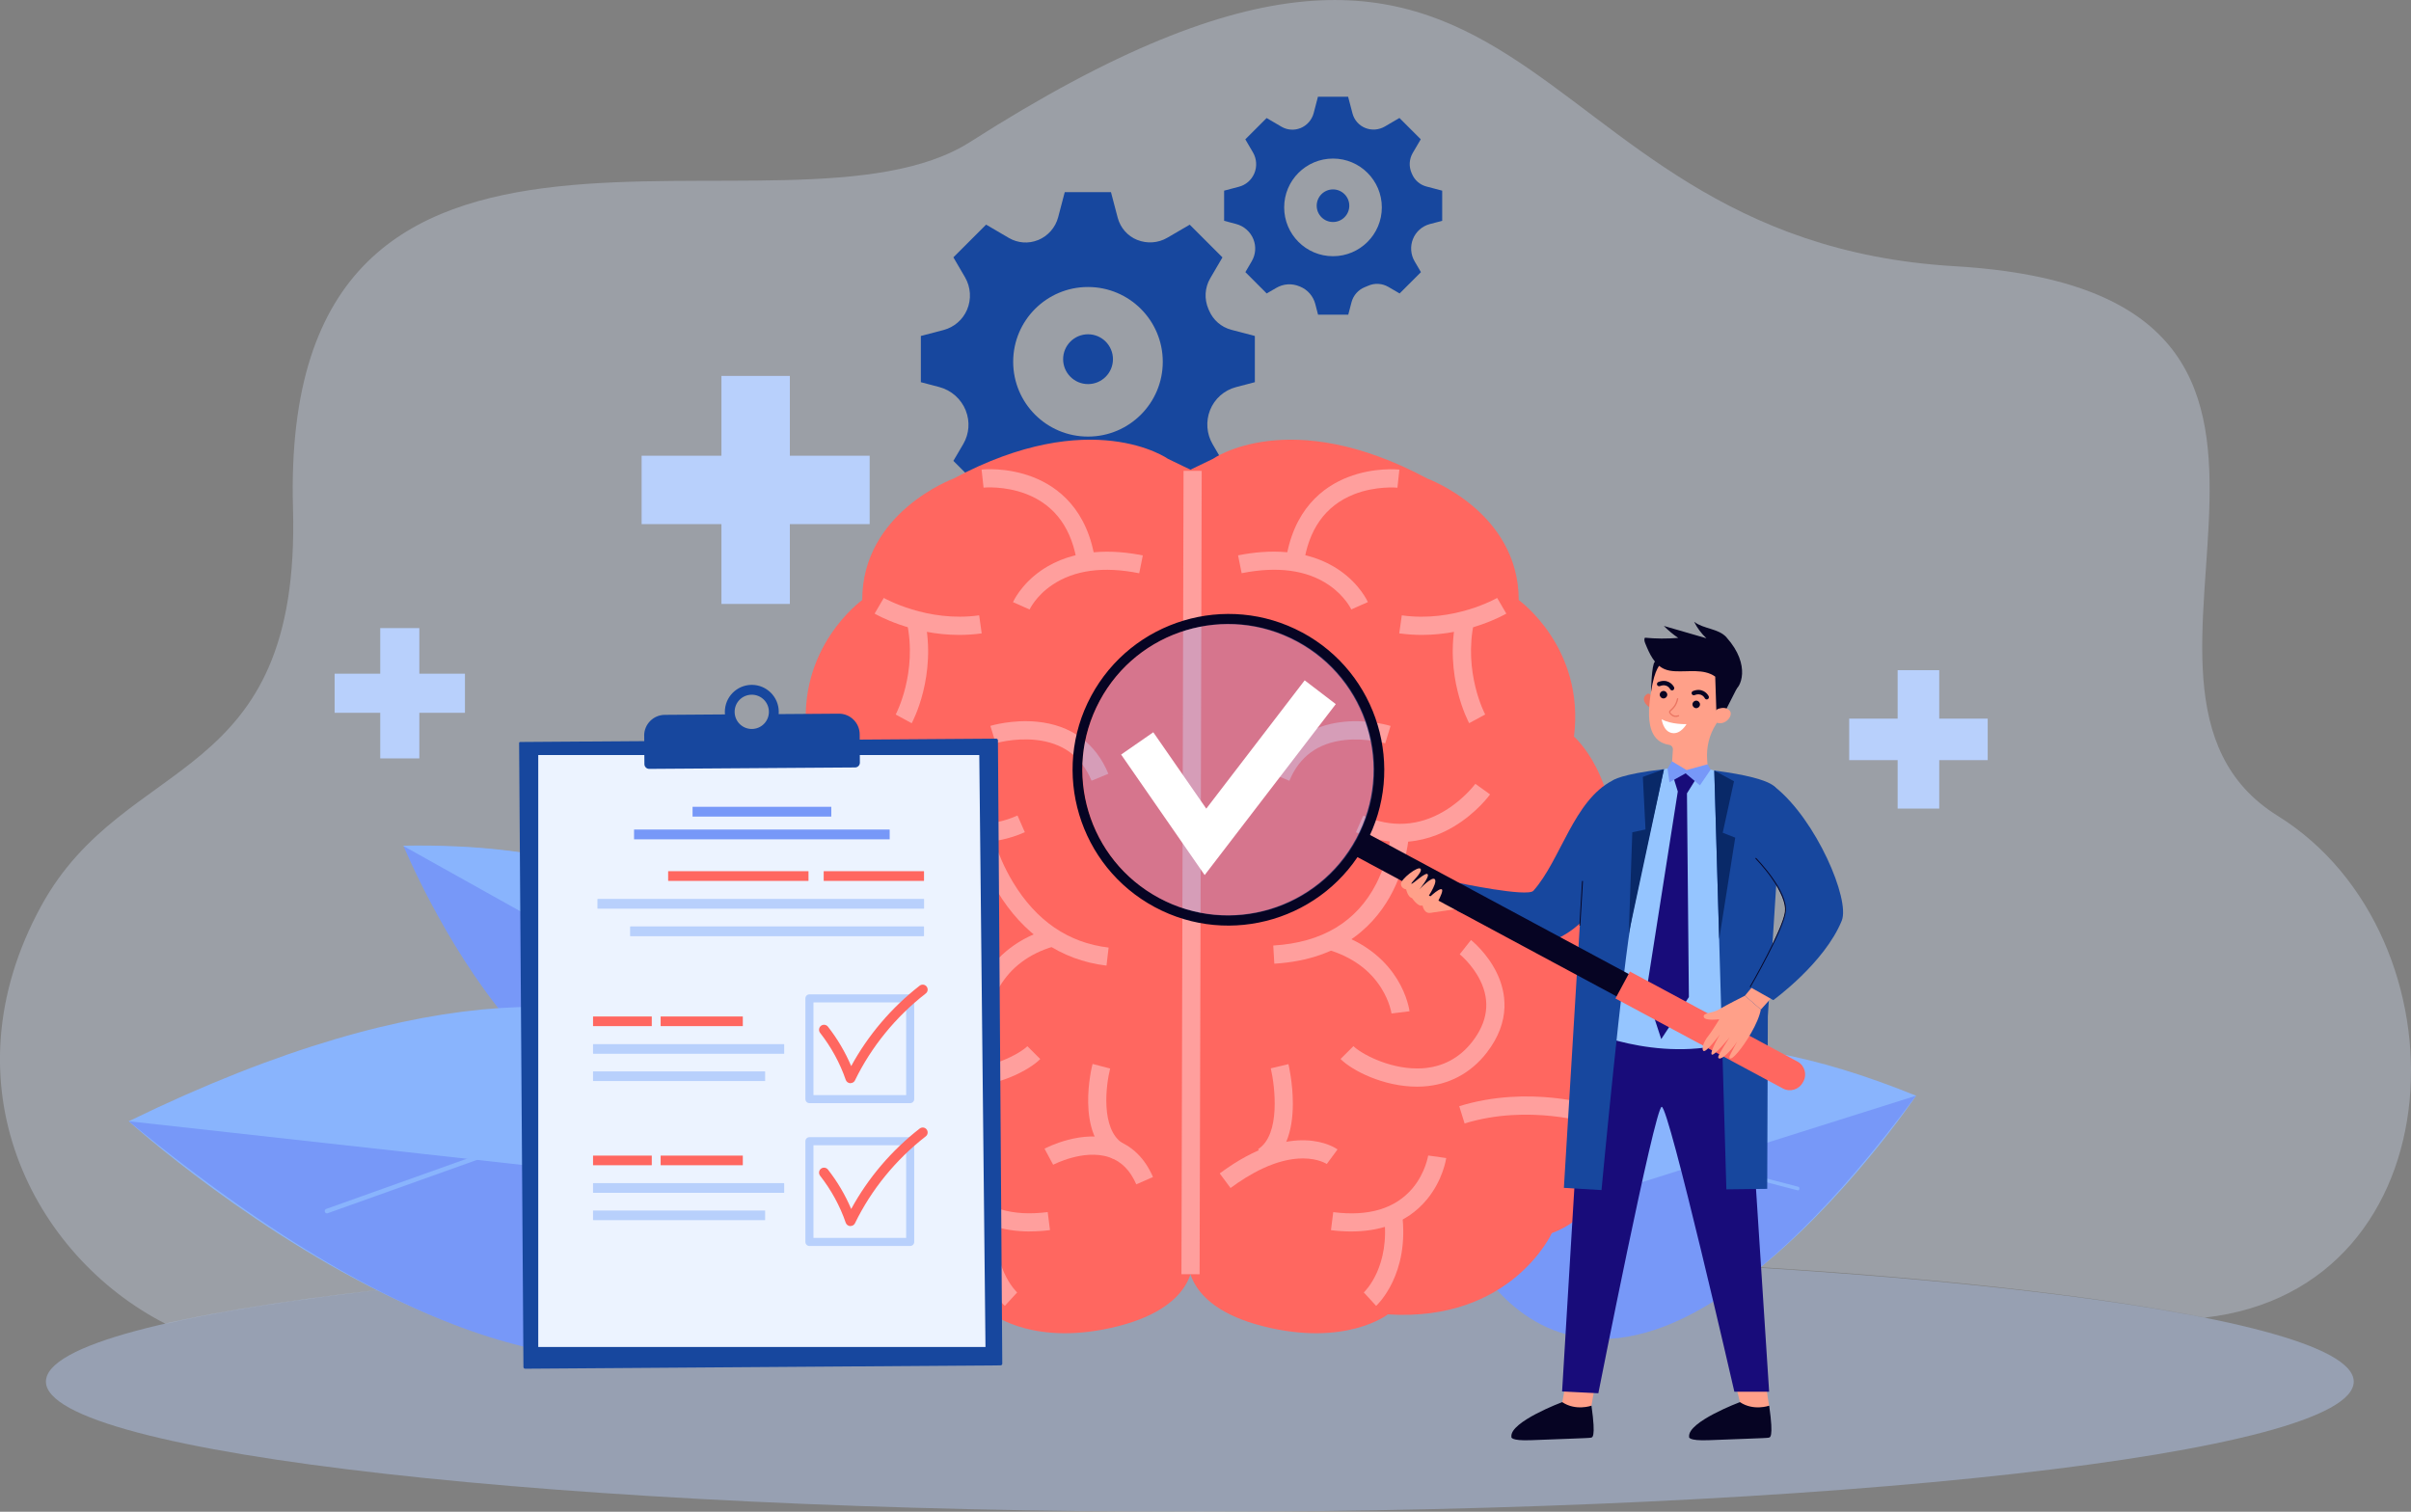 <svg xmlns="http://www.w3.org/2000/svg" id="Layer_2" viewBox="0 0 389.07 243.98"><rect x="0" y="0" width="389.07" height="243.98" fill="#808080" stroke="none"/><g id="_Layer_"><path d="M26.71,213.66c30.35-6.91,93.42-11.69,166.91-11.69s130.34,4.33,162.17,10.68c41.36-4.66,42.86-61.66,11.77-80.98-33.76-20.99,21.79-84.35-52.17-88.71-73.67-4.35-65.35-79.76-158.82-20.06C126.97,41.8,45.07,3.49,47.28,81.98c1.28,45.28-26.98,39.3-40.62,64.21-15.75,28.78-1.37,56.51,20.05,67.46Z" style="fill:#dae6ff; opacity:.3; stroke-width:0px;"></path><path d="M198.69,53.22c-1.6-.42-2.92-1.56-3.57-3.09-.04-.08-.07-.17-.11-.25-.7-1.61-.6-3.46.29-4.97l1.97-3.37-5.28-5.28-3.62,2.11c-1.47.86-3.26.99-4.84.35,0,0-.01,0-.02,0-1.55-.63-2.71-1.95-3.14-3.57l-1.09-4.14h-7.46l-1.06,4.04c-.44,1.67-1.64,3.04-3.23,3.69,0,0-.01,0-.02,0-1.53.63-3.26.5-4.69-.33l-3.69-2.16-5.28,5.28,1.88,3.22c.93,1.6,1.05,3.55.32,5.25,0,0,0,0,0,0-.69,1.61-2.09,2.81-3.78,3.26l-3.67.96v7.46l2.96.78c1.95.51,3.54,1.92,4.29,3.79,0,0,0,.01,0,.02.7,1.75.56,3.74-.4,5.38l-1.6,2.73,5.28,5.28,2.37-1.38c1.75-1.02,3.88-1.16,5.75-.37.05.02.1.04.15.06,1.85.77,3.23,2.36,3.74,4.29l.69,2.65h7.46l.81-3.1c.44-1.69,1.67-3.07,3.29-3.72.27-.11.55-.22.81-.34,1.61-.72,3.47-.62,4.99.27l2.78,1.63,5.28-5.28-1.56-2.67c-.98-1.67-1.13-3.71-.42-5.51,0,0,0,0,0,0,.72-1.83,2.28-3.21,4.18-3.71l3.05-.8v-7.46l-3.85-1.01ZM175.57,70.46c-6.67,0-12.07-5.4-12.07-12.07s5.4-12.07,12.07-12.07,12.07,5.4,12.07,12.07-5.4,12.07-12.07,12.07Z" style="fill:#17479e; stroke-width:0px;"></path><circle cx="175.58" cy="57.97" r="4.02" style="fill:#17479e; stroke-width:0px;"></circle><g style="opacity:.4;"><path d="M379.83,222.98c0,11.66-83.9,21.01-186.21,21.01S7.41,234.64,7.41,222.98s82.79-21.01,186.21-21.01,186.21,9.5,186.21,21.01Z" style="fill:#b8d0fc; stroke-width:0px;"></path></g><path d="M236.15,199.89s6.09-50.31,73.05-23.05c0,0-46.58,69.28-73.05,23.05Z" style="fill:#89b4fd; stroke-width:0px;"></path><path d="M309.19,176.84l-73.05,23.05s19.77,48.86,73.05-23.05Z" style="fill:#7798f8; stroke-width:0px;"></path><path d="M290.12,192.11s-.02,0-.03,0l-17.02-4.42c-.13-.03-.21-.19-.18-.35.03-.16.15-.26.28-.23l17.02,4.42c.13.03.21.19.18.35-.02.15-.13.25-.25.24Z" style="fill:#89b4fd; stroke-width:0px;"></path><path d="M122.16,173.11s4.78-37.65-57.03-36.55c0,0,25.62,62.34,57.03,36.55Z" style="fill:#7798f8; stroke-width:0px;"></path><path d="M65.02,136.49l56.96,31.82c-1.08-10.08-8.86-32.68-56.96-31.82Z" style="fill:#89b4fd; stroke-width:0px;"></path><path d="M137.45,193.91s-18.03-61.04-116.67-12.95c0,0,83.77,75.88,116.67,12.95Z" style="fill:#89b4fd; stroke-width:0px;"></path><path d="M20.78,180.96l116.67,12.95s-22.11,64.76-116.67-12.95Z" style="fill:#7798f8; stroke-width:0px;"></path><path d="M52.84,195.81s.03,0,.05-.01l25.51-9.11c.19-.07.29-.28.22-.47-.07-.19-.28-.29-.47-.22l-25.51,9.11c-.19.07-.29.28-.22.47.06.18.25.28.43.24Z" style="fill:#89b4fd; stroke-width:0px;"></path><path d="M195.71,74.07s12.35-8.78,34.65,3.18c0,0,14.72,5.39,14.72,19.59,0,0,10.7,7.63,8.92,22.04,0,0,7.57,6.6,6.24,20.56,0,0,7.14,7.42,3.12,23.95,0,0,3.27,10.36-4.11,19.71,0,0,1.84,11.92-8.83,15.92,0,0-6.53,14.38-26.46,13.11,0,0-6.77,5.3-20.15,1.91-13.38-3.39-12.04-11.22-12.04-11.22v-126.85l3.93-1.9Z" style="fill:#ff6760; stroke-width:0px;"></path><path d="M229.44,102.47c-1.17,0-2.39-.08-3.64-.25l.41-2.91c8.43,1.19,15.32-2.77,15.39-2.81l1.48,2.53c-.27.16-5.98,3.44-13.64,3.44Z" style="fill:#ff9f9d; stroke-width:0px;"></path><path d="M237.09,116.72c-.17-.31-4.1-7.69-2.08-16.98l2.87.62c-1.78,8.19,1.75,14.89,1.79,14.95l-2.58,1.4Z" style="fill:#ff9f9d; stroke-width:0px;"></path><path d="M205.64,155.53l-.17-2.93c7.88-.47,13.47-3.83,16.63-10,2.4-4.7,2.45-9.38,2.45-9.42h2.93c0,.22-.03,5.33-2.71,10.65-2.51,4.97-7.86,11.03-19.12,11.7Z" style="fill:#ff9f9d; stroke-width:0px;"></path><path d="M224.55,163.57s-.27-1.92-1.66-4.12c-1.85-2.93-4.73-5.01-8.56-6.17l.85-2.81c5.72,1.74,8.74,5.07,10.28,7.56,1.68,2.73,1.99,5.09,2,5.18l-1.46.18-1.46.18Z" style="fill:#ff9f9d; stroke-width:0px;"></path><path d="M225.93,135.89c-2.17,0-4.55-.44-7.12-1.57l1.18-2.69c4.53,1.99,8.93,1.75,13.1-.74,3.17-1.89,4.97-4.37,4.99-4.39l2.38,1.71c-.09.12-2.18,3-5.87,5.2-2.15,1.28-5.11,2.48-8.67,2.48Z" style="fill:#ff9f9d; stroke-width:0px;"></path><path d="M222.07,210.76l-1.98-2.17.99,1.08-1-1.08c.18-.17,4.34-4.17,3.25-12.45l2.91-.38c1.31,9.87-3.95,14.79-4.17,15Z" style="fill:#ff9f9d; stroke-width:0px;"></path><path d="M218.03,198.75c-1.14,0-2.23-.08-3.25-.21l.37-2.91c5.72.73,10.02-.57,12.79-3.85,2.09-2.48,2.52-5.26,2.53-5.29l2.91.41c-.02.14-.52,3.52-3.09,6.65-3.36,4.09-8.1,5.2-12.26,5.2Z" style="fill:#ff9f9d; stroke-width:0px;"></path><path d="M210.35,91.26l-2.91-.39c1.16-8.67,6.12-12.33,10.08-13.86,4.22-1.64,8.14-1.24,8.3-1.22l-.31,2.92s-3.46-.34-7.02,1.07c-4.63,1.83-7.37,5.7-8.14,11.48Z" style="fill:#ff9f9d; stroke-width:0px;"></path><path d="M218.07,98.37s-1.01-2.18-3.65-3.97c-3.56-2.41-8.29-3.04-14.05-1.89l-.58-2.88c4.57-.92,11.13-1.24,16.43,2.45,3.25,2.26,4.47,4.98,4.52,5.09l-1.34.59-1.34.6Z" style="fill:#ff9f9d; stroke-width:0px;"></path><path d="M228.67,175.38c-5.39,0-10.48-2.59-12.34-4.47l2.08-2.07c1.11,1.12,5.51,3.6,10.27,3.6.26,0,.53,0,.79-.02,3.31-.2,6.04-1.64,8.1-4.28,2.5-3.21,2.95-6.53,1.31-9.88-1.27-2.6-3.3-4.23-3.32-4.25l1.82-2.3c.1.08,2.58,2.07,4.14,5.26,1.49,3.05,2.41,7.78-1.64,12.97-2.57,3.29-6.11,5.16-10.24,5.41-.33.02-.65.03-.98.03Z" style="fill:#ff9f9d; stroke-width:0px;"></path><path d="M236.35,181.33l-.87-2.8c11.22-3.47,21.72-.14,22.16,0l-.91,2.79.45-1.4-.45,1.4c-.1-.03-10.08-3.18-20.39,0Z" style="fill:#ff9f9d; stroke-width:0px;"></path><path d="M208.07,126.01l-2.71-1.12c2.04-4.95,6.02-7.86,11.51-8.4,4-.4,7.39.62,7.53.67l-.86,2.81s-3.04-.9-6.47-.54c-4.36.45-7.39,2.67-9,6.59Z" style="fill:#ff9f9d; stroke-width:0px;"></path><path d="M198.58,191.74l-1.75-2.36c11.94-8.87,18.73-4.08,19.01-3.87l-1.74,2.36h.02c-.05-.03-1.34-.9-3.85-.91h-.03c-4.33,0-8.72,2.59-11.66,4.77Z" style="fill:#ff9f9d; stroke-width:0px;"></path><path d="M204.6,187.94l-1.57-2.48c3.67-2.33,2.71-10.2,2.04-13.04l2.85-.68c.03.12.71,3.01.71,6.38,0,4.76-1.39,8.15-4.03,9.82Z" style="fill:#ff9f9d; stroke-width:0px;"></path><path d="M188.51,74.07s-12.35-8.78-34.65,3.18c0,0-14.72,5.39-14.72,19.59,0,0-10.7,7.63-8.92,22.04,0,0-7.57,6.6-6.24,20.56,0,0-7.14,7.42-3.12,23.95,0,0-3.27,10.36,4.11,19.71,0,0-1.84,11.92,8.83,15.92,0,0,6.53,14.38,26.46,13.11,0,0,6.77,5.3,20.15,1.91,13.38-3.39,12.04-11.22,12.04-11.22v-126.85l-3.93-1.9Z" style="fill:#ff6760; stroke-width:0px;"></path><path d="M154.78,102.47c-7.66,0-13.37-3.28-13.64-3.44l1.48-2.53c.07.04,7,3.99,15.39,2.81l.41,2.91c-1.25.18-2.47.25-3.64.25Z" style="fill:#ff9f9d; stroke-width:0px;"></path><path d="M147.12,116.72l-2.58-1.4c.04-.07,3.57-6.76,1.79-14.95l2.87-.62c2.02,9.29-1.91,16.67-2.08,16.98Z" style="fill:#ff9f9d; stroke-width:0px;"></path><path d="M178.56,155.84c-7.35-.86-13.45-5.03-17.66-12.04-3.12-5.21-4.09-10.13-4.13-10.33l2.88-.56s.93,4.68,3.81,9.46c3.77,6.25,8.96,9.8,15.44,10.56l-.34,2.91Z" style="fill:#ff9f9d; stroke-width:0px;"></path><path d="M159.67,163.56l-2.91-.34c.01-.1.31-2.56,1.98-5.41,1.53-2.61,4.56-6.08,10.29-7.83l.85,2.81c-3.83,1.16-6.7,3.32-8.55,6.4-1.4,2.33-1.66,4.36-1.66,4.38Z" style="fill:#ff9f9d; stroke-width:0px;"></path><path d="M158.28,135.89c-3.56,0-6.52-1.19-8.67-2.48-3.68-2.2-5.78-5.08-5.87-5.2l2.38-1.72s1.88,2.57,5.07,4.44c4.14,2.44,8.52,2.67,13.01.69l1.18,2.69c-2.56,1.13-4.95,1.57-7.12,1.57Z" style="fill:#ff9f9d; stroke-width:0px;"></path><path d="M162.15,210.76c-.22-.2-5.48-5.12-4.17-15l2.91.38c-1.09,8.28,3.07,12.28,3.25,12.45l-1.98,2.16Z" style="fill:#ff9f9d; stroke-width:0px;"></path><path d="M166.19,198.75c-4.16,0-8.89-1.11-12.26-5.2-2.57-3.12-3.07-6.5-3.09-6.65l2.91-.41-1.45.2,1.45-.21s.44,2.81,2.53,5.29c2.76,3.28,7.06,4.58,12.79,3.85l.37,2.91c-1.01.13-2.11.21-3.25.21Z" style="fill:#ff9f9d; stroke-width:0px;"></path><path d="M173.87,91.26c-.78-5.82-3.55-9.7-8.23-11.52-3.56-1.38-6.89-1.04-6.92-1.04l-.32-2.92c.16-.02,4.08-.42,8.3,1.22,3.96,1.54,8.92,5.19,10.08,13.86l-2.91.39Z" style="fill:#ff9f9d; stroke-width:0px;"></path><path d="M166.15,98.37l-2.68-1.19c.05-.11,1.27-2.83,4.52-5.09,5.3-3.69,11.86-3.37,16.43-2.45l-.58,2.88c-5.76-1.16-10.48-.52-14.05,1.89-2.64,1.78-3.64,3.95-3.65,3.97Z" style="fill:#ff9f9d; stroke-width:0px;"></path><path d="M155.55,175.38c-.32,0-.65,0-.98-.03-4.13-.25-7.67-2.12-10.24-5.41-4.05-5.19-3.13-9.92-1.64-12.97,1.56-3.2,4.03-5.18,4.14-5.26l1.82,2.3-.91-1.15.91,1.15s-2.11,1.71-3.37,4.33c-1.59,3.32-1.13,6.62,1.35,9.8,2.06,2.65,4.79,4.09,8.1,4.28,5.05.3,9.89-2.4,11.06-3.57l2.08,2.07c-1.87,1.88-6.95,4.47-12.34,4.47Z" style="fill:#ff9f9d; stroke-width:0px;"></path><path d="M147.87,181.33c-10.31-3.19-20.29-.04-20.39,0l-.91-2.79c.44-.14,10.94-3.48,22.16,0l-.87,2.8Z" style="fill:#ff9f9d; stroke-width:0px;"></path><path d="M176.15,126.01c-1.63-3.94-4.68-6.16-9.09-6.6-3.42-.34-6.35.54-6.38.55l-.86-2.81c.14-.04,3.53-1.06,7.53-.67,5.49.54,9.47,3.45,11.51,8.4l-2.71,1.12Z" style="fill:#ff9f9d; stroke-width:0px;"></path><path d="M183.37,191.15c-.99-2.27-2.41-3.7-4.34-4.37-2.11-.73-4.46-.37-6.05.06-1.78.48-3.02,1.14-3.03,1.14l-1.39-2.59c.25-.13,6.12-3.23,11.43-1.4,2.7.93,4.75,2.94,6.07,5.97l-2.69,1.18Z" style="fill:#ff9f9d; stroke-width:0px;"></path><path d="M179.62,187.01c-6.18-3.93-3.43-14.84-3.31-15.3l2.84.74-1.42-.37,1.42.37c-.67,2.58-1.59,9.78,2.04,12.09l-1.57,2.48Z" style="fill:#ff9f9d; stroke-width:0px;"></path><rect x="127.44" y="139.33" width="129.66" height="2.93" transform="translate(50.99 332.72) rotate(-89.85)" style="fill:#ff9f9d; stroke-width:0px;"></rect><polygon points="231.02 147.3 236.78 146.45 233.42 143.34 230.4 142.36 228.7 143.99 231.02 147.3" style="fill:#ffa089; stroke-width:0px;"></polygon><path d="M253.54,218.16s-1.4,8.17-1.45,8.27c-.05.1.51.97.51.97l2.2.4,2.01-.93s1.16-6.58,1.37-7.61-4.65-1.1-4.65-1.1Z" style="fill:#ffa089; stroke-width:0px;"></path><path d="M256.81,226.87s-2.54.89-4.71-.58c0,0-8.46,3.17-8.2,5.58,0,0-.36.72,3.31.56,3.67-.16,9.36-.32,9.52-.4.15-.08.87.3.09-5.16Z" style="fill:#060423; stroke-width:0px;"></path><path d="M278.66,218.16s2.21,8.23,2.15,8.33c-.05.1.46.91.46.91l2.2.4,2.01-.93s-1.1-6.72-.89-7.74c.21-1.02-5.94-.97-5.94-.97Z" style="fill:#ffa089; stroke-width:0px;"></path><path d="M285.49,226.87s-2.54.89-4.71-.58c0,0-8.46,3.17-8.2,5.58,0,0-.36.72,3.31.56,3.67-.16,9.36-.32,9.52-.4s.87.3.09-5.16Z" style="fill:#060423; stroke-width:0px;"></path><path d="M255.8,162.82l-3.72,61.75,5.85.29s9.08-46.03,10.22-46.23c1.14-.19,11.73,45.98,11.73,45.98h5.61l-3.92-60.61-25.76-1.18Z" style="fill:#180c7a; stroke-width:0px;"></path><path d="M273.05,123.5s-8.75.9-11.2,2.57c-2.45,1.67-6.05,29.61-6.05,29.61l.46,10.73s13.45,5.97,25.85.84l1.59-11.57s5.77-27.76,1.79-28.98c-4.53-1.39-12.44-3.21-12.44-3.21Z" style="fill:#95c5ff; stroke-width:0px;"></path><path d="M266.7,112.57s-.46-.85-.9-.56c-1.14.73-.17,1.89.52,2.19l.39-1.64Z" style="fill:#ea7562; stroke-width:0px;"></path><path d="M266.73,109.6h0c0-.08,0-.17.02-.25.34-3.74,3.77-6.46,7.54-5.86,3.14.5,5.5,3.25,5.5,6.43,0,1.18-.3,2.27-.83,3.22-.74,1.47-1.39,2.72-2.05,3.75-1.09,1.71-1.57,3.73-1.42,5.75l.12,1.59c-4.19,1.76-5.84-.38-5.84-.38l.19-2.88c.02-.38-.24-.7-.62-.76,0,0,0,0,0,0-4.93-.78-2.82-8.37-2.61-10.61Z" style="fill:#ffa089; stroke-width:0px;"></path><path d="M273.12,113.63c.03-.33.33-.58.66-.55.33.03.58.33.55.66-.03.33-.33.58-.66.55-.33-.03-.58-.33-.55-.66Z" style="fill:#060423; stroke-width:0px;"></path><path d="M267.84,112.06c.03-.33.33-.58.66-.55.33.03.58.33.55.66-.03.33-.33.58-.66.55-.33-.03-.58-.33-.55-.66Z" style="fill:#060423; stroke-width:0px;"></path><path d="M275.38,112.88c.06,0,.13,0,.19-.03.18-.09.25-.3.17-.48-.26-.53-1.12-1.4-2.54-.84-.18.07-.27.28-.2.46.07.18.28.27.46.2,1.16-.46,1.62.45,1.64.49.06.12.17.19.29.2Z" style="fill:#060423; stroke-width:0px;"></path><path d="M269.79,111.42c.06,0,.13,0,.19-.03.18-.09.25-.3.17-.48-.26-.53-1.12-1.4-2.54-.84-.18.07-.27.28-.2.46.07.18.28.27.46.2,1.16-.46,1.62.45,1.64.49.06.12.17.19.29.2Z" style="fill:#060423; stroke-width:0px;"></path><polygon points="280.31 111.04 278.15 115.28 276.98 114.94 276.79 109.19 280.31 111.04" style="fill:#060423; stroke-width:0px;"></polygon><path d="M276.81,114.78c.12-.2.32-.34.55-.41.47-.14,1.28-.27,1.77.33.73.87-1.07,2.85-2.57,1.65,0,0-.41-.5.25-1.56Z" style="fill:#ffa089; stroke-width:0px;"></path><path d="M269.81,115.54c.56.34,1.1.07,1.11.07.05-.03.07-.09.05-.14-.03-.05-.09-.07-.14-.05-.03.01-.63.3-1.16-.28-.09-.09-.13-.17-.13-.22,0-.07.1-.16.23-.28.3-.27.81-.73,1.06-1.84.01-.06-.02-.11-.08-.13-.06-.01-.11.02-.13.08-.23,1.04-.69,1.45-.99,1.73-.16.15-.29.26-.3.42,0,.11.05.23.18.37.1.11.2.19.31.25Z" style="fill:#ea7562; stroke-width:0px;"></path><path d="M272.15,116.87s-2.5.08-4-.79c0,0,.22,1.94,1.64,2.22,1.42.28,2.36-1.42,2.36-1.42Z" style="fill:#fff; stroke-width:0px;"></path><path d="M268.01,107.17s-.99.57-1.58,4.5c0,0,.08-4.43.62-4.87.53-.44.97.37.97.37Z" style="fill:#060423; stroke-width:0px;"></path><path d="M278.62,102.87c-1.3-1.46-3.69-1.33-5.23-2.52.49,1,1.17,1.91,1.98,2.66-2.29-.66-4.58-1.33-6.87-1.99.71.72,1.48,1.37,2.32,1.93-1.79.15-3.58.14-5.37-.03-.18.27-.06.64.06.94.67,1.66,1.5,3.48,3.15,4.15.51.21,1.07.29,1.63.32,2.19.12,4.62-.42,6.43.82.84.57,1.88,2.57,3.08,2.28,1.07-.26,2.85-4.04-1.18-8.55Z" style="fill:#060423; stroke-width:0px;"></path><path d="M260.24,125.96c-6.29,3.21-8.37,12.83-12.79,17.8-.96,1.08-12.24-1.3-12.24-1.3l-.07,4.55s6.86,2.78,13.34,5.4c.52.21,6.15-1.73,8.3-5.72,3.68-6.82,3.46-20.74,3.46-20.74Z" style="fill:#17479e; stroke-width:0px;"></path><path d="M268.52,124.14s-3.59,16-5.1,23.51c-1.52,7.51-4.98,44.42-4.98,44.42l-6.07-.36,3.03-49.98,4.83-15.77s1.32-1.03,8.28-1.82Z" style="fill:#17479e; stroke-width:0px;"></path><path d="M276.64,124.36l1.95,67.59,6.59-.08.1-27.84,1.5-23.43-.09-12.99s.83-1.85-10.05-3.25Z" style="fill:#17479e; stroke-width:0px;"></path><polygon points="273.62 125.81 272.23 128.04 272.54 160.92 268.08 167.7 265.64 160.27 270.75 127.74 270.01 125.36 272.5 124.54 273.62 125.81" style="fill:#180c7a; stroke-width:0px;"></polygon><polygon points="276.05 124.21 275.55 123.35 272.17 124.28 269.81 122.87 269.09 124.05 269.41 126.26 272.01 124.81 274.32 126.75 276.05 124.21" style="fill:#7798f8; stroke-width:0px;"></polygon><rect x="252.57" y="115.37" width="4.11" height="79.5" transform="translate(511.82 4.29) rotate(118.26)" style="fill:#060423; stroke-width:0px;"></rect><path d="M290.93,174.7l.09-.17c.62-1.15.19-2.59-.97-3.21l-27.02-14.52-2.34,4.35,27.02,14.52c1.15.62,2.59.19,3.21-.97Z" style="fill:#ff6760; stroke-width:0px;"></path><path d="M210.14,102.08c-12.22-6.57-27.49-1.97-34.06,10.25-6.57,12.21-1.97,27.49,10.25,34.06,12.22,6.57,27.49,1.97,34.06-10.25,6.57-12.21,1.97-27.49-10.24-34.06ZM218.85,135.35c-6.14,11.43-20.39,15.72-31.82,9.57-11.43-6.14-15.72-20.39-9.57-31.82,6.14-11.43,20.39-15.72,31.82-9.57,11.43,6.14,15.72,20.39,9.57,31.82Z" style="fill:#060423; stroke-width:0px;"></path><g style="opacity:.3;"><path d="M218.98,135.38c-6.15,11.44-20.45,15.74-31.89,9.59-11.44-6.15-15.74-20.45-9.59-31.89,6.15-11.44,20.45-15.74,31.89-9.59,11.44,6.15,15.74,20.45,9.59,31.89Z" style="fill:#7798f8; stroke-width:0px;"></path></g><path d="M281.58,160.7s-3.13,1.57-4.2,2.22c-1.07.65-2.59.49-2.44,1.2.15.71,2.53.37,2.53.37,0,0-1.34,2.17-1.85,2.78-.51.6-1.15,1.92-.74,2.33.41.41,2.67-2.67,2.67-2.67,0,0-1.64,2.78-1.34,3.24.3.46,2.91-2.77,2.91-2.77,0,0-1.9,2.88-1.85,3.23.05.36.5.31,1.42-.55.92-.86,1.64-1.97,1.64-1.97,0,0-1.18,2.12-1.24,2.42-.05.3.1.76,1.32-.65,1.23-1.41,3.37-4.79,3.74-6.96l-2.58-2.23Z" style="fill:#ffa089; stroke-width:0px;"></path><polygon points="281.58 160.7 284.09 157.68 288.28 158.35 284.16 162.93 281.58 160.7" style="fill:#ffa089; stroke-width:0px;"></polygon><path d="M285.49,126.73c.4.26.58,0,.98.31,6.6,5.26,12.12,18.14,10.74,21.55-2.8,6.87-11.05,12.82-11.05,12.82l-3.73-2.1s5.36-9.68,5.69-12.14c.28-2.12-2.8-6.4-2.8-6.4l.17-14.03Z" style="fill:#17479e; stroke-width:0px;"></path><path d="M231.02,147.3s2.1-3.4,1.66-3.76-2.67,1.91-2.64,1.86c.02-.05,1.95-2.79,1.53-3.46-.42-.67-2.52,1.61-2.52,1.61,0,0,1.66-2.01,1.34-2.45-.31-.45-2.48,1.68-2.63,1.53-.15-.14,1.85-1.83,1.49-2.4-.36-.57-3.27,1.7-3.19,2.46.08.76.85.84.85.84,0,0,.27,1.26.96,1.42,0,0,.96,1.47,1.69,1.18,0,0,.24,1.52,1.47,1.16Z" style="fill:#ffa089; stroke-width:0px;"></path><polygon points="265.11 125.38 265.54 133.87 263.41 134.32 262.84 150.68 268.52 124.14 265.11 125.38" style="fill:#092968; stroke-width:0px;"></polygon><polygon points="279.82 126.09 278 134.4 280.02 135.19 277.43 151.57 276.64 124.36 279.82 126.09" style="fill:#092968; stroke-width:0px;"></polygon><path d="M282.49,159.34l-.13-.07c.05-.09,5.32-9.22,5.68-12.11.17-1.36-.6-3.27-2.23-5.55-1.23-1.72-2.54-3.05-2.55-3.07l.1-.1c.21.22,5.24,5.37,4.82,8.73-.36,2.91-5.48,11.79-5.7,12.16Z" style="fill:#060423; stroke-width:0px;"></path><rect x="251.55" y="145.7" width="7.21" height=".15" transform="translate(94.38 391.76) rotate(-86.57)" style="fill:#060423; stroke-width:0px;"></rect><path d="M83.94,119.75l76.82-.54c.16,0,.28.12.28.28l.7,100.59c0,.16-.12.28-.28.28l-76.71.54c-.16,0-.28-.12-.28-.28l-.7-100.7c0-.09.08-.17.17-.17Z" style="fill:#17479e; stroke-width:0px;"></path><polygon points="86.86 217.39 159.03 217.39 158.03 121.86 86.86 121.86 86.86 217.39" style="fill:#ecf3ff; stroke-width:0px;"></polygon><path d="M103.96,118.75l.03,4.57c0,.43.35.77.78.77l33.22-.23c.43,0,.77-.35.77-.78l-.03-4.57c-.01-1.85-1.52-3.34-3.37-3.33l-9.71.07c.01-.13.02-.26.02-.4-.02-2.4-1.98-4.33-4.38-4.32-2.4.02-4.33,1.98-4.32,4.38,0,.13,0,.26.02.39l-9.71.07c-1.85.01-3.34,1.52-3.33,3.37ZM118.55,114.9c-.01-1.53,1.22-2.77,2.75-2.78,1.53-.01,2.77,1.22,2.78,2.75.01,1.53-1.22,2.77-2.75,2.78-1.53.01-2.77-1.22-2.78-2.75Z" style="fill:#17479e; stroke-width:0px;"></path><rect x="102.32" y="133.88" width="41.25" height="1.58" style="fill:#7798f8; stroke-width:0px;"></rect><rect x="111.76" y="130.21" width="22.39" height="1.58" style="fill:#7798f8; stroke-width:0px;"></rect><rect x="96.4" y="145.09" width="52.71" height="1.57" rx=".06" ry=".06" transform="translate(245.52 291.74) rotate(180)" style="fill:#b8d0fc; stroke-width:0px;"></rect><rect x="101.68" y="149.53" width="47.43" height="1.57" rx=".05" ry=".05" transform="translate(250.79 300.62) rotate(180)" style="fill:#b8d0fc; stroke-width:0px;"></rect><rect x="132.92" y="140.59" width="16.19" height="1.57" rx=".03" ry=".03" transform="translate(282.03 282.76) rotate(180)" style="fill:#ff6760; stroke-width:0px;"></rect><rect x="107.81" y="140.59" width="22.65" height="1.57" rx=".03" ry=".03" transform="translate(238.28 282.76) rotate(180)" style="fill:#ff6760; stroke-width:0px;"></rect><rect x="95.7" y="190.95" width="30.85" height="1.56" rx=".04" ry=".04" style="fill:#b8d0fc; stroke-width:0px;"></rect><rect x="95.7" y="195.36" width="27.77" height="1.56" rx=".04" ry=".04" style="fill:#b8d0fc; stroke-width:0px;"></rect><rect x="95.7" y="186.5" width="9.48" height="1.56" rx=".02" ry=".02" style="fill:#ff6760; stroke-width:0px;"></rect><rect x="106.61" y="186.5" width="13.26" height="1.56" rx=".02" ry=".02" style="fill:#ff6760; stroke-width:0px;"></rect><rect x="95.7" y="168.51" width="30.85" height="1.56" rx=".04" ry=".04" style="fill:#b8d0fc; stroke-width:0px;"></rect><rect x="95.7" y="172.91" width="27.77" height="1.56" rx=".04" ry=".04" style="fill:#b8d0fc; stroke-width:0px;"></rect><rect x="95.7" y="164.05" width="9.48" height="1.56" rx=".02" ry=".02" style="fill:#ff6760; stroke-width:0px;"></rect><rect x="106.61" y="164.05" width="13.26" height="1.56" rx=".02" ry=".02" style="fill:#ff6760; stroke-width:0px;"></rect><path d="M146.88,201.09h-16.26c-.36,0-.65-.29-.65-.65v-16.26c0-.36.29-.65.65-.65h16.26c.36,0,.65.29.65.65v16.26c0,.36-.29.65-.65.65ZM131.27,199.79h14.96v-14.96h-14.96v14.96Z" style="fill:#b8d0fc; stroke-width:0px;"></path><path d="M137.24,197.88s-.03,0-.05,0c-.32-.02-.6-.23-.71-.54-.94-2.73-2.34-5.28-4.14-7.59-.27-.35-.21-.85.14-1.13.35-.27.85-.21,1.13.14,1.54,1.97,2.79,4.1,3.75,6.36,2.71-4.98,6.5-9.44,11.05-12.98.35-.27.85-.21,1.12.14.27.35.21.85-.14,1.12-4.84,3.76-8.79,8.61-11.42,14.02-.13.28-.42.45-.72.45Z" style="fill:#ff6760; stroke-width:0px;"></path><path d="M146.88,178.04h-16.26c-.36,0-.65-.29-.65-.65v-16.26c0-.36.29-.65.65-.65h16.26c.36,0,.65.29.65.65v16.26c0,.36-.29.65-.65.65ZM131.27,176.74h14.96v-14.96h-14.96v14.96Z" style="fill:#b8d0fc; stroke-width:0px;"></path><path d="M137.24,174.82s-.03,0-.05,0c-.32-.02-.6-.23-.71-.54-.94-2.73-2.34-5.28-4.14-7.59-.27-.35-.21-.85.14-1.13.35-.27.85-.21,1.13.14,1.54,1.97,2.79,4.1,3.75,6.36,2.71-4.98,6.5-9.44,11.05-12.98.35-.27.85-.21,1.12.14.27.35.21.85-.14,1.12-4.84,3.76-8.79,8.61-11.42,14.02-.13.28-.42.45-.72.45Z" style="fill:#ff6760; stroke-width:0px;"></path><polygon points="194.4 141.23 180.92 121.78 186.11 118.18 194.66 130.51 210.54 109.8 215.56 113.64 194.4 141.23" style="fill:#fff; stroke-width:0px;"></polygon><path d="M230.19,30.1c-1.05-.27-1.91-1.02-2.33-2.02-.02-.05-.05-.11-.07-.16-.46-1.05-.39-2.25.19-3.24l1.29-2.2-3.44-3.44-2.36,1.38c-.96.56-2.13.65-3.16.23,0,0,0,0,0,0-1.01-.41-1.77-1.27-2.05-2.33l-.71-2.7h-4.87l-.69,2.64c-.29,1.09-1.07,1.98-2.11,2.41,0,0,0,0-.01,0-1,.41-2.13.33-3.06-.21l-2.41-1.41-3.44,3.44,1.23,2.1c.61,1.04.69,2.32.21,3.42,0,0,0,0,0,0-.45,1.05-1.36,1.84-2.47,2.13l-2.39.63v4.87l1.93.51c1.27.33,2.31,1.25,2.8,2.47,0,0,0,0,0,.01.46,1.15.36,2.44-.26,3.51l-1.04,1.78,3.44,3.44,1.55-.9c1.14-.67,2.53-.76,3.75-.24.03.01.06.03.1.04,1.21.5,2.11,1.54,2.44,2.8l.45,1.73h4.87l.53-2.02c.29-1.1,1.09-2.01,2.15-2.43.18-.07.36-.15.53-.22,1.05-.47,2.26-.4,3.26.18l1.82,1.06,3.44-3.44-1.02-1.74c-.64-1.09-.74-2.42-.27-3.6,0,0,0,0,0,0,.47-1.19,1.49-2.09,2.73-2.42l1.99-.52v-4.87l-2.51-.66ZM215.11,41.35c-4.35,0-7.88-3.53-7.88-7.88s3.53-7.88,7.88-7.88,7.88,3.53,7.88,7.88-3.53,7.88-7.88,7.88Z" style="fill:#17479e; stroke-width:0px;"></path><circle cx="215.11" cy="33.2" r="2.63" style="fill:#17479e; stroke-width:0px;"></circle><polygon points="140.34 73.55 127.46 73.55 127.46 60.67 116.42 60.67 116.42 73.55 103.54 73.55 103.54 84.59 116.42 84.59 116.42 97.47 127.46 97.47 127.46 84.59 140.34 84.59 140.34 73.55" style="fill:#b8d0fc; stroke-width:0px;"></polygon><polygon points="320.76 115.98 312.94 115.98 312.94 108.16 306.23 108.16 306.23 115.98 298.41 115.98 298.41 122.68 306.23 122.68 306.23 130.5 312.94 130.5 312.94 122.68 320.76 122.68 320.76 115.98" style="fill:#b8d0fc; stroke-width:0px;"></polygon><polygon points="75.03 108.73 67.67 108.73 67.67 101.37 61.36 101.37 61.36 108.73 54 108.73 54 115.04 61.36 115.04 61.36 122.4 67.67 122.4 67.67 115.04 75.03 115.04 75.03 108.73" style="fill:#b8d0fc; stroke-width:0px;"></polygon></g></svg>